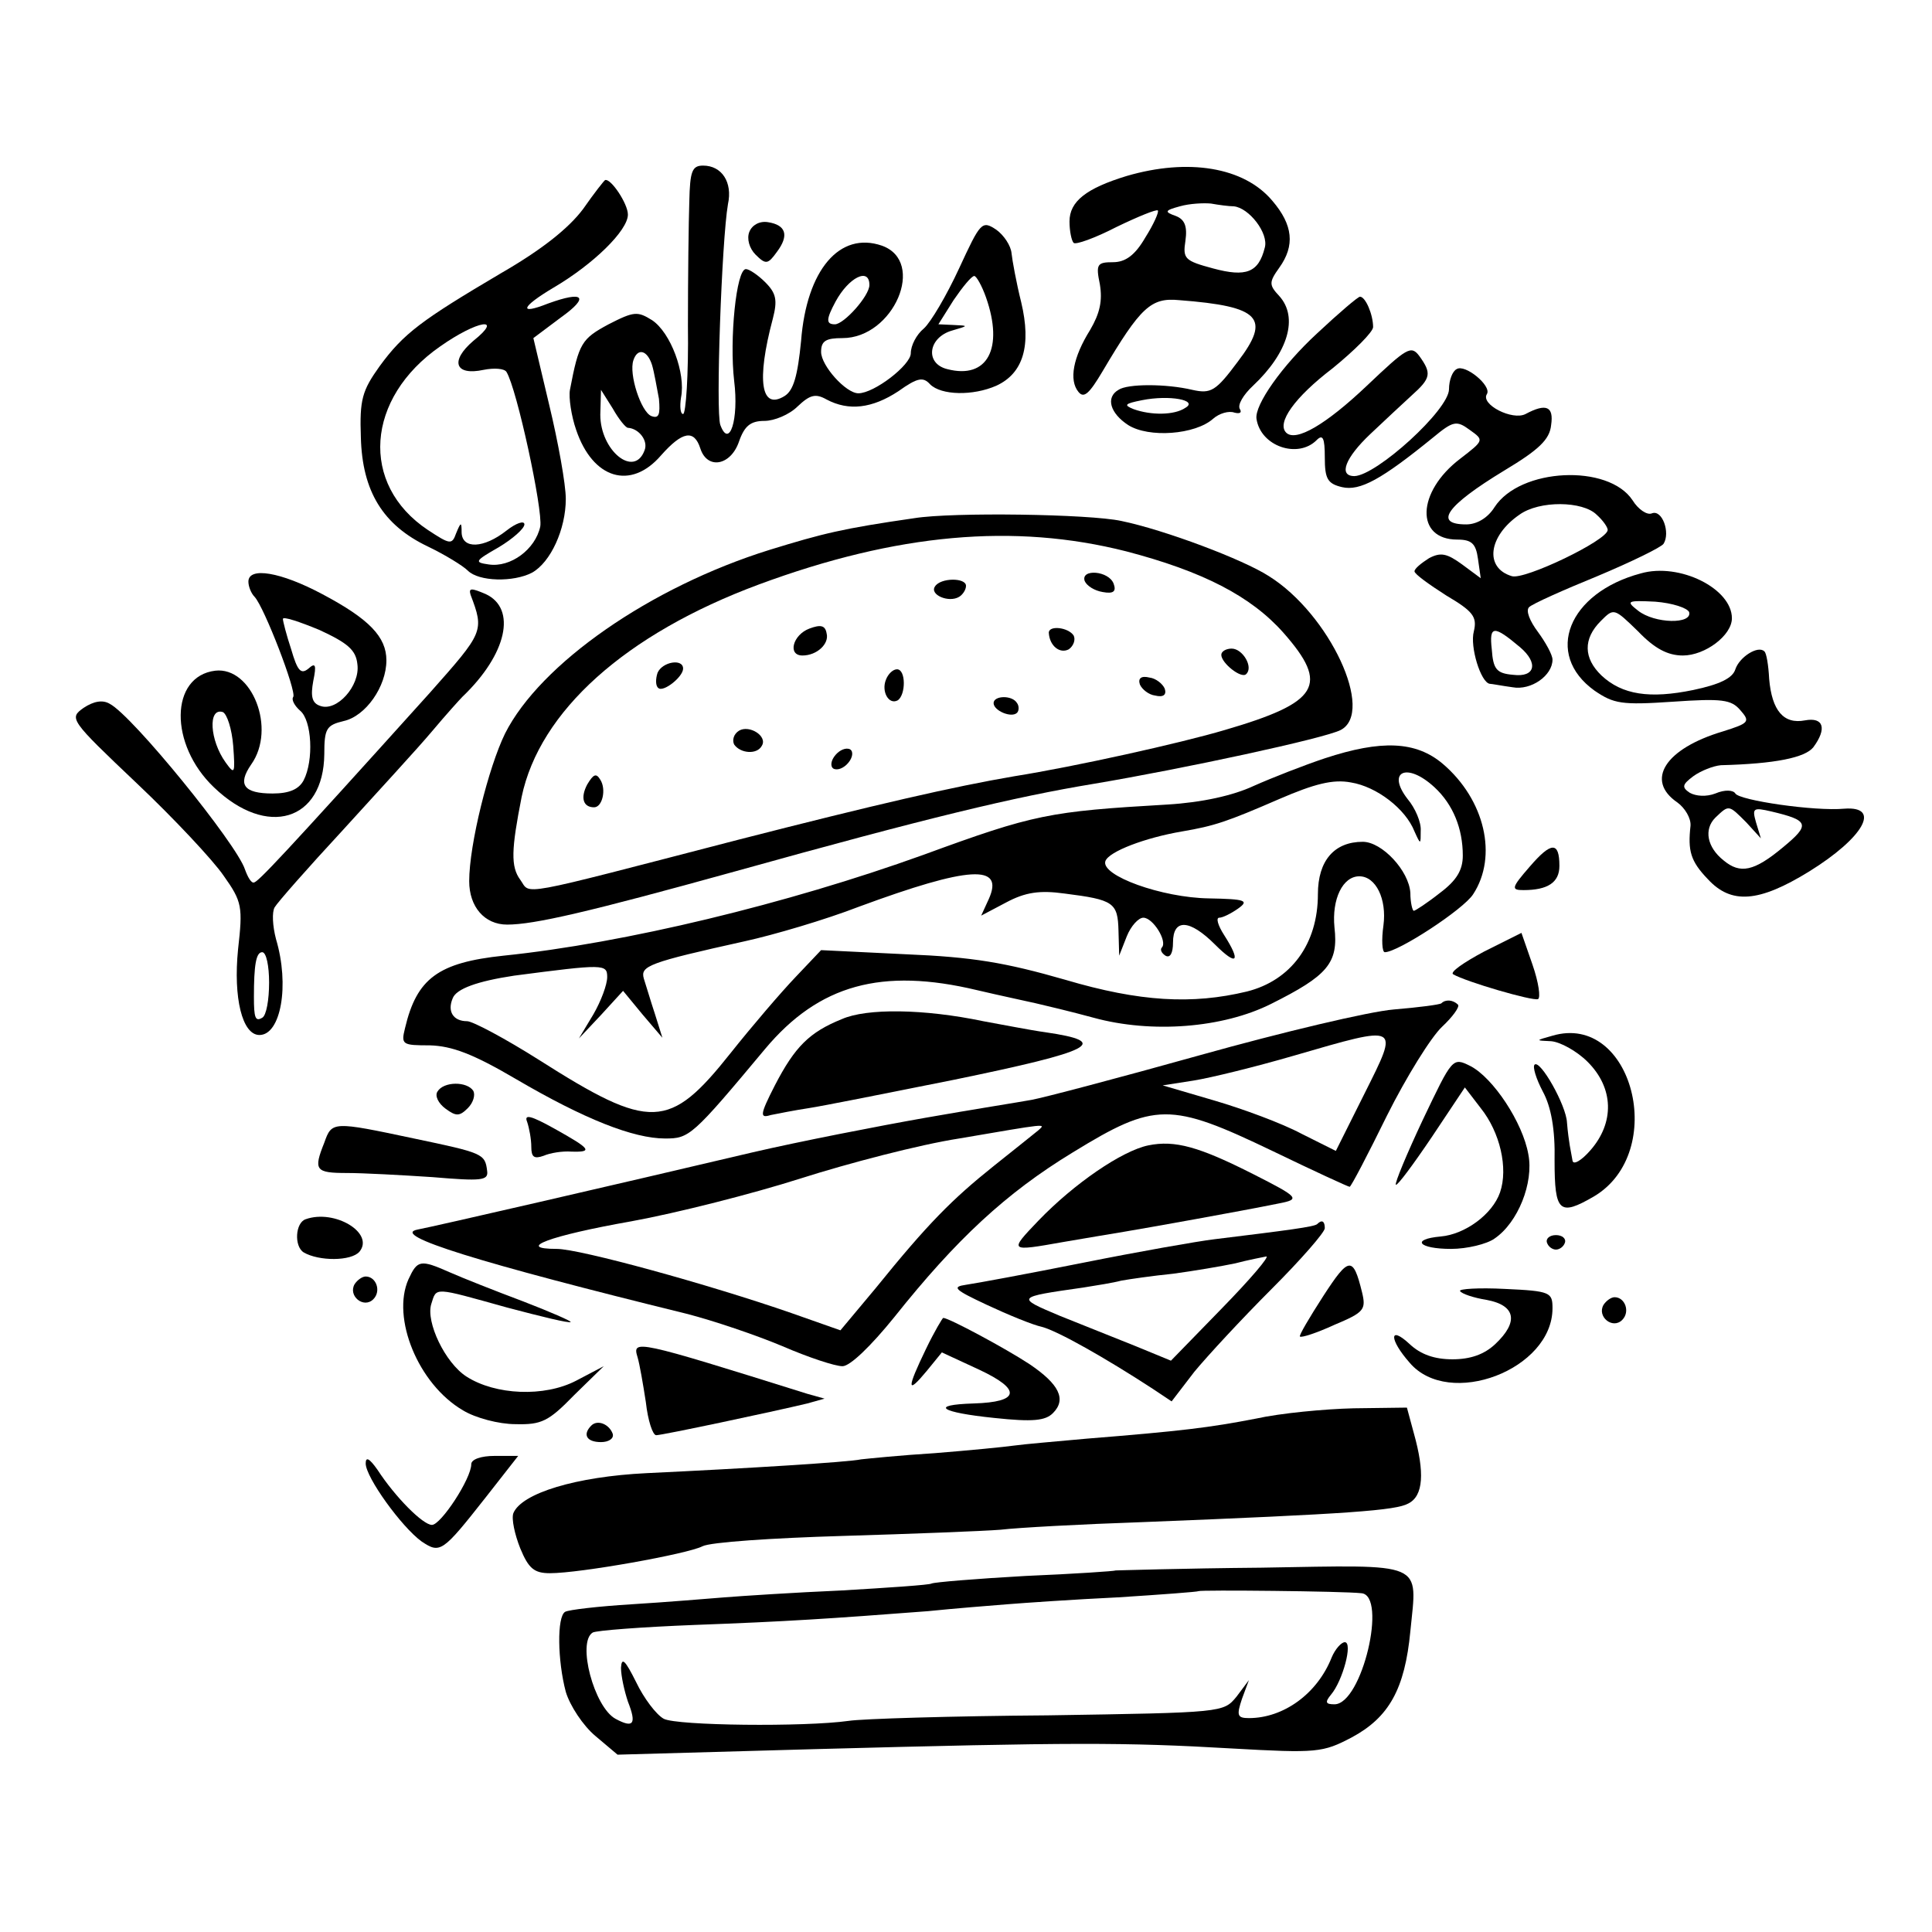 <?xml version="1.0" standalone="no"?>
<!DOCTYPE svg PUBLIC "-//W3C//DTD SVG 20010904//EN"
 "http://www.w3.org/TR/2001/REC-SVG-20010904/DTD/svg10.dtd">
<svg version="1.0" xmlns="http://www.w3.org/2000/svg"
 width="280pt" height="280pt" viewBox="0 0 280 280"
 preserveAspectRatio="xMidYMid meet">
<g transform="translate(0,280) scale(0.1,-0.1)"
fill="#000000" stroke="none">
<path d="M999 2508 c-1 -29 -2 -110 -2 -180 1 -71 -3 -128 -7 -128 -4 0 -5 11
-3 24 7 35 -15 94 -42 112 -21 13 -26 13 -63 -6 -39 -21 -43 -27 -56 -95 -2
-11 2 -38 9 -58 24 -71 79 -88 123 -37 31 35 48 38 57 10 10 -31 44 -25 56 10
8 23 17 30 37 30 14 0 36 9 48 21 18 17 26 19 42 10 32 -17 66 -13 104 12 28
20 36 21 46 10 16 -16 62 -17 96 -2 39 18 51 58 36 121 -7 28 -13 61 -14 71
-1 11 -11 26 -22 34 -21 14 -23 11 -54 -56 -18 -39 -41 -78 -51 -87 -11 -9
-19 -25 -19 -36 0 -17 -53 -58 -76 -58 -18 0 -54 40 -54 60 0 16 7 20 31 20
74 0 122 111 57 134 -61 21 -109 -35 -117 -138 -5 -51 -11 -72 -24 -80 -34
-21 -41 22 -17 112 7 27 5 37 -11 53 -10 10 -23 19 -28 19 -14 0 -24 -102 -17
-162 7 -56 -7 -99 -20 -64 -7 18 2 268 11 320 7 32 -9 56 -36 56 -16 0 -19 -8
-20 -52z m261 -121 c0 -16 -37 -57 -50 -57 -13 0 -13 7 1 33 19 35 49 50 49
24z m169 -18 c26 -74 2 -119 -56 -104 -33 8 -28 46 7 56 24 7 24 7 2 8 l-22 1
22 35 c13 19 26 35 30 35 3 0 11 -14 17 -31z m-484 -98 c3 -10 7 -33 10 -49 2
-23 0 -29 -11 -25 -15 6 -33 61 -26 81 6 18 20 15 27 -7z m-35 -91 c16 -1 30
-19 24 -33 -15 -40 -64 0 -64 52 l1 36 17 -27 c9 -16 19 -28 22 -28z"/>
<path d="M1633 2545 c-59 -18 -83 -37 -83 -66 0 -14 3 -28 6 -31 3 -3 31 7 62
23 31 15 58 26 60 24 2 -2 -6 -20 -18 -39 -15 -26 -29 -36 -47 -36 -23 0 -25
-3 -19 -32 4 -24 0 -42 -14 -66 -25 -40 -31 -73 -17 -90 8 -10 16 -2 35 30 55
93 70 107 111 103 118 -9 133 -26 85 -89 -32 -43 -39 -47 -66 -41 -38 9 -94 9
-107 0 -19 -11 -12 -34 14 -51 30 -19 97 -14 123 9 9 8 23 12 31 9 8 -2 11 0
8 5 -4 6 5 21 19 34 51 48 66 99 38 130 -15 16 -15 20 0 41 23 32 20 62 -10
97 -41 49 -122 62 -211 36z m155 -44 c22 -2 51 -39 45 -60 -9 -36 -27 -43 -75
-30 -41 11 -44 14 -40 40 3 21 -1 31 -14 36 -17 6 -16 8 6 14 14 4 34 5 45 4
11 -2 26 -4 33 -4z m-70 -292 c-16 -11 -50 -11 -75 -2 -15 6 -13 8 12 13 40 8
82 0 63 -11z"/>
<path d="M845 2497 c-21 -28 -60 -59 -119 -93 -115 -68 -141 -87 -176 -135
-25 -35 -29 -48 -27 -103 2 -78 32 -127 97 -158 25 -12 51 -28 58 -35 16 -16
66 -17 93 -3 27 15 49 63 49 107 0 21 -11 82 -24 136 l-23 97 40 30 c42 30 33
39 -19 20 -43 -17 -39 -5 8 23 58 34 108 83 108 106 0 16 -25 53 -33 50 -1 0
-16 -19 -32 -42z m-159 -191 c-34 -29 -27 -51 15 -42 15 3 30 2 33 -3 15 -24
53 -200 49 -224 -7 -33 -43 -60 -75 -55 -21 3 -20 5 15 25 20 12 37 27 37 33
0 6 -12 2 -26 -9 -33 -26 -64 -27 -65 -3 0 16 -1 16 -8 -1 -6 -17 -9 -16 -41
5 -99 66 -90 191 18 266 54 38 93 44 48 8z"/>
<path d="M1086 2464 c-4 -10 0 -24 9 -33 15 -15 18 -14 31 4 18 24 13 39 -13
43 -12 2 -23 -4 -27 -14z"/>
<path d="M1909 2317 c-51 -47 -91 -104 -88 -124 6 -40 60 -58 87 -31 9 9 12 4
12 -25 0 -31 4 -38 25 -43 26 -6 57 11 132 72 29 24 34 25 53 11 21 -15 21
-15 -14 -42 -63 -48 -65 -117 -4 -117 21 0 27 -6 30 -28 l4 -28 -27 20 c-22
16 -31 18 -48 9 -11 -7 -21 -15 -21 -19 0 -4 21 -19 46 -35 39 -23 45 -31 40
-52 -6 -22 10 -74 23 -76 3 0 18 -3 33 -5 27 -5 58 17 58 40 0 7 -10 25 -21
40 -12 16 -18 31 -13 36 5 5 50 25 99 45 50 21 93 42 96 47 10 16 -2 50 -17
44 -7 -3 -20 6 -28 19 -35 53 -163 47 -200 -10 -10 -16 -26 -25 -41 -25 -48 0
-29 27 55 78 50 30 66 45 68 66 4 27 -7 32 -37 16 -19 -10 -66 14 -56 29 7 12
-32 44 -44 36 -6 -3 -11 -16 -11 -29 0 -30 -105 -125 -137 -126 -24 0 -13 27
23 61 20 19 47 44 60 56 28 25 29 32 11 57 -12 16 -18 12 -76 -43 -59 -56
-103 -82 -117 -68 -14 14 12 51 67 93 32 26 59 53 59 60 0 18 -11 44 -19 44
-3 0 -31 -24 -62 -53z m405 -263 c9 -8 16 -18 16 -22 0 -15 -121 -73 -139 -67
-40 12 -34 58 11 89 29 21 92 20 112 0z m-111 -192 c27 -23 22 -44 -10 -40
-24 2 -29 8 -31 37 -4 35 3 35 41 3z"/>
<path d="M1325 2049 c-104 -15 -132 -22 -210 -46 -173 -54 -332 -165 -383
-266 -24 -49 -52 -161 -52 -214 0 -37 22 -63 55 -63 39 0 117 18 330 77 280
78 405 108 520 127 131 22 335 66 358 78 50 26 -16 168 -104 223 -37 24 -151
67 -214 80 -46 10 -244 13 -300 4z m307 -48 c111 -29 181 -65 228 -118 67 -76
52 -101 -85 -141 -64 -19 -217 -53 -305 -67 -88 -15 -201 -41 -400 -92 -328
-85 -300 -80 -316 -58 -14 19 -13 44 2 120 26 124 150 236 344 308 200 74 370
89 532 48z"/>
<path d="M1572 1958 c3 -7 14 -14 26 -16 16 -3 20 1 16 12 -7 19 -48 22 -42 4z"/>
<path d="M1355 1950 c-8 -12 20 -24 35 -15 5 3 10 10 10 16 0 12 -37 12 -45
-1z"/>
<path d="M1173 1889 c-24 -9 -32 -39 -10 -39 21 0 39 17 35 32 -2 12 -9 13
-25 7z"/>
<path d="M1520 1883 c1 -19 16 -31 29 -24 7 5 10 14 7 20 -8 12 -36 15 -36 4z"/>
<path d="M1770 1851 c0 -12 29 -35 36 -28 11 10 -5 37 -21 37 -8 0 -15 -4 -15
-9z"/>
<path d="M953 1825 c-3 -9 -3 -19 1 -22 7 -7 36 16 36 28 0 15 -30 10 -37 -6z"/>
<path d="M1284 1815 c-7 -17 4 -37 17 -30 12 8 12 45 -1 45 -6 0 -13 -7 -16
-15z"/>
<path d="M1652 1808 c3 -7 13 -15 22 -16 12 -3 17 1 14 10 -3 7 -13 15 -22 16
-12 3 -17 -1 -14 -10z"/>
<path d="M1440 1781 c0 -11 26 -22 34 -14 3 3 3 10 0 14 -7 12 -34 11 -34 0z"/>
<path d="M1071 1741 c-8 -5 -10 -14 -7 -20 9 -13 33 -15 40 -2 9 14 -18 31
-33 22z"/>
<path d="M1211 1706 c-7 -8 -8 -17 -3 -20 6 -3 15 1 21 8 7 8 8 17 3 20 -6 3
-15 -1 -21 -8z"/>
<path d="M851 1663 c-10 -19 -6 -33 10 -33 12 0 18 26 9 40 -6 10 -10 8 -19
-7z"/>
<path d="M2378 1969 c-105 -28 -141 -117 -67 -170 28 -19 39 -21 113 -16 72 5
85 3 98 -12 15 -17 13 -19 -25 -31 -84 -25 -113 -71 -66 -103 11 -8 20 -23 19
-34 -4 -36 0 -51 25 -77 34 -37 74 -34 147 11 79 49 105 95 51 91 -43 -4 -152
12 -158 22 -3 5 -15 6 -29 0 -13 -5 -28 -4 -37 1 -12 8 -11 12 5 24 11 8 29
15 40 16 79 2 122 11 134 26 20 27 15 44 -12 39 -31 -6 -48 14 -52 60 -1 20
-4 38 -7 40 -9 9 -36 -8 -42 -26 -4 -13 -23 -22 -61 -30 -63 -13 -103 -7 -133
21 -26 25 -27 53 -1 79 19 19 19 19 54 -15 24 -25 43 -35 65 -35 32 0 71 29
71 54 0 43 -76 81 -132 65z m70 -56 c5 -18 -50 -17 -74 2 -18 14 -16 15 25 13
25 -2 46 -9 49 -15z m83 -305 l21 -23 -7 23 c-6 21 -4 22 22 16 55 -13 57 -19
17 -52 -42 -35 -62 -39 -86 -19 -24 19 -29 45 -12 62 20 19 19 19 45 -7z"/>
<path d="M360 1957 c0 -7 4 -17 9 -22 14 -15 61 -137 56 -145 -3 -4 2 -13 10
-20 17 -14 20 -72 5 -101 -7 -13 -21 -19 -45 -19 -42 0 -51 13 -31 42 37 52 1
142 -52 136 -66 -8 -67 -107 -2 -169 77 -74 159 -49 160 48 0 37 3 42 28 48
32 7 62 50 62 88 0 34 -25 60 -93 96 -60 32 -107 40 -107 18z m158 -120 c4
-31 -30 -69 -54 -60 -12 4 -14 14 -10 36 5 24 3 27 -7 18 -11 -9 -16 -3 -25
28 -7 21 -12 41 -12 44 0 4 24 -4 53 -16 41 -19 53 -29 55 -50z m-180 -118 c3
-41 2 -42 -11 -24 -23 32 -26 80 -4 73 6 -3 13 -24 15 -49z"/>
<path d="M682 1938 c20 -53 19 -54 -59 -142 -218 -242 -249 -274 -255 -275 -4
-1 -9 8 -13 19 -12 37 -163 223 -196 240 -10 6 -23 4 -38 -6 -21 -15 -20 -17
77 -109 54 -51 111 -112 126 -134 27 -38 28 -45 21 -107 -7 -70 6 -124 31
-124 31 0 44 72 24 139 -5 19 -6 39 -2 46 4 7 48 57 98 111 50 55 109 119 130
144 21 25 41 47 44 50 65 62 79 128 34 149 -21 9 -25 9 -22 -1z m-292 -562 c0
-25 -4 -48 -10 -51 -10 -6 -12 0 -12 30 0 46 3 65 12 65 6 0 10 -20 10 -44z"/>
<path d="M1920 1701 c-30 -10 -76 -28 -103 -40 -30 -14 -75 -24 -125 -27 -172
-10 -193 -14 -354 -73 -197 -71 -433 -128 -608 -146 -95 -10 -126 -33 -143
-105 -6 -24 -4 -25 36 -25 32 -1 62 -12 125 -49 99 -58 170 -86 216 -86 35 0
39 3 145 130 78 93 169 118 307 85 34 -8 72 -16 85 -19 13 -3 51 -12 84 -21
84 -23 187 -15 257 20 82 41 98 59 92 111 -4 41 12 74 36 74 24 0 40 -33 35
-71 -3 -21 -2 -39 2 -39 19 0 114 62 128 84 36 55 17 137 -44 189 -39 33 -89
35 -171 8z m159 -42 c27 -25 41 -60 41 -99 0 -21 -9 -36 -33 -54 -19 -15 -36
-26 -38 -26 -2 0 -5 12 -5 26 -2 32 -41 74 -69 74 -41 0 -65 -27 -65 -76 0
-72 -39 -125 -103 -141 -79 -19 -155 -15 -263 17 -87 25 -134 33 -231 37
l-123 6 -37 -39 c-21 -22 -63 -71 -94 -110 -89 -112 -116 -113 -278 -10 -49
31 -96 56 -104 56 -20 0 -29 14 -21 33 5 14 36 25 89 33 130 17 135 17 135 -2
0 -11 -9 -35 -20 -54 l-21 -35 32 34 32 35 28 -34 29 -34 -11 35 c-6 18 -13
42 -16 51 -5 18 7 23 147 54 41 9 116 31 165 50 160 59 211 62 188 11 l-11
-24 36 19 c28 15 49 18 85 13 71 -9 77 -13 78 -54 l1 -36 11 28 c6 15 17 27
24 27 14 0 35 -34 27 -43 -3 -3 -1 -8 5 -12 7 -4 11 4 11 19 0 35 24 34 61 -3
32 -32 38 -25 13 14 -9 14 -12 25 -7 25 5 0 17 6 27 13 17 12 11 14 -42 15
-68 1 -157 33 -150 54 5 14 58 34 111 43 47 8 65 14 141 47 51 22 78 29 104
24 37 -6 79 -38 92 -71 9 -20 9 -19 9 1 1 12 -8 33 -19 46 -31 40 -1 54 39 17z"/>
<path d="M2217 1544 c-27 -31 -27 -34 -9 -34 35 0 52 11 52 35 0 36 -12 35
-43 -1z"/>
<path d="M2151 1421 c-30 -16 -50 -30 -45 -33 19 -11 115 -39 123 -36 4 2 1
24 -8 50 l-16 46 -54 -27z"/>
<path d="M2089 1346 c-2 -2 -33 -6 -69 -9 -36 -3 -162 -33 -280 -66 -118 -33
-228 -62 -245 -65 -16 -3 -86 -14 -154 -26 -68 -12 -181 -34 -250 -50 -195
-46 -464 -108 -486 -112 -40 -8 89 -48 390 -122 39 -10 101 -31 139 -47 37
-16 76 -29 87 -29 11 0 41 29 75 71 90 113 162 180 259 239 119 73 141 73 289
2 60 -29 110 -52 112 -52 2 0 26 46 54 103 28 56 64 114 80 129 15 14 26 29
23 32 -7 7 -18 8 -24 2z m-111 -130 l-42 -84 -50 25 c-28 15 -85 36 -126 48
l-75 22 45 7 c25 4 90 20 145 36 155 45 153 46 103 -54z m-473 -54 c-6 -5 -35
-28 -65 -52 -60 -48 -95 -83 -171 -177 l-51 -61 -71 25 c-121 42 -307 93 -340
93 -61 0 -11 19 108 40 66 12 176 40 245 62 69 22 172 49 230 58 129 22 126
22 115 12z"/>
<path d="M1220 1323 c-47 -19 -68 -40 -97 -96 -22 -43 -22 -48 -6 -43 10 2 35
7 55 10 20 3 115 22 210 41 204 42 229 55 133 69 -22 3 -62 11 -90 16 -86 18
-169 19 -205 3z"/>
<path d="M2250 1299 c-25 -7 -25 -7 -2 -8 13 -1 37 -14 53 -30 38 -38 39 -88
4 -128 -13 -15 -25 -22 -26 -15 -1 6 -3 17 -4 22 -1 6 -3 20 -4 33 -1 25 -39
92 -47 84 -3 -3 2 -20 12 -39 12 -22 18 -55 17 -100 0 -75 7 -81 57 -52 108
64 56 267 -60 233z"/>
<path d="M2062 1177 c-23 -49 -41 -92 -39 -94 2 -2 25 29 52 69 l48 72 23 -30
c28 -35 40 -87 28 -122 -11 -32 -51 -61 -86 -64 -44 -4 -32 -18 15 -18 23 0
52 7 63 15 34 23 57 81 49 122 -8 46 -51 111 -84 128 -26 13 -26 12 -69 -78z"/>
<path d="M634 1218 c-4 -6 1 -17 12 -25 15 -11 20 -11 32 1 8 8 11 19 8 25 -9
14 -43 14 -52 -1z"/>
<path d="M764 1174 c3 -9 6 -25 6 -36 0 -15 4 -18 18 -13 9 4 27 7 40 6 32 -1
28 4 -24 33 -34 19 -45 22 -40 10z"/>
<path d="M470 1144 c-16 -40 -13 -44 33 -44 23 0 79 -3 124 -6 71 -6 81 -5 79
9 -3 25 -6 26 -106 47 -118 25 -119 25 -130 -6z"/>
<path d="M1664 1140 c-38 -8 -107 -55 -159 -109 -43 -45 -43 -45 36 -31 30 5
70 12 89 15 30 5 165 29 224 41 31 6 28 9 -37 42 -79 40 -114 50 -153 42z"/>
<path d="M443 1033 c-15 -5 -17 -39 -3 -48 22 -13 69 -13 81 1 22 27 -36 62
-78 47z"/>
<path d="M1909 1026 c-4 -4 -43 -9 -149 -22 -25 -3 -110 -18 -190 -34 -80 -16
-156 -30 -170 -32 -21 -3 -17 -7 30 -29 30 -14 66 -29 80 -32 23 -6 92 -45
161 -90 l27 -18 33 43 c19 23 69 77 112 120 42 42 77 82 77 88 0 10 -4 13 -11
6z m-138 -122 l-74 -76 -51 21 c-28 11 -77 31 -110 44 -64 27 -64 27 34 41 19
3 44 7 55 10 11 2 45 7 75 10 30 4 71 11 90 15 19 5 40 9 45 10 6 1 -23 -33
-64 -75z"/>
<path d="M2242 999 c2 -6 8 -10 13 -10 5 0 11 4 13 10 2 6 -4 11 -13 11 -9 0
-15 -5 -13 -11z"/>
<path d="M1918 922 c-20 -31 -36 -58 -34 -59 2 -2 24 5 50 17 43 18 46 22 40
47 -13 53 -19 52 -56 -5z"/>
<path d="M592 946 c-25 -56 14 -152 79 -190 18 -11 52 -20 76 -20 38 -1 48 4
85 42 l43 42 -40 -21 c-46 -24 -117 -21 -159 6 -31 20 -59 79 -51 105 8 25 2
25 110 -5 49 -13 90 -23 92 -21 2 1 -30 15 -69 30 -40 15 -88 34 -106 42 -43
19 -47 18 -60 -10z"/>
<path d="M514 939 c-10 -17 13 -36 27 -22 12 12 4 33 -11 33 -5 0 -12 -5 -16
-11z"/>
<path d="M2116 929 c2 -4 20 -10 39 -13 42 -8 46 -32 12 -64 -16 -15 -36 -22
-62 -22 -26 0 -46 7 -62 22 -30 28 -30 7 0 -27 57 -67 207 -10 207 79 0 23 -3
25 -69 28 -38 2 -67 0 -65 -3z"/>
<path d="M2324 909 c-10 -17 13 -36 27 -22 12 12 4 33 -11 33 -5 0 -12 -5 -16
-11z"/>
<path d="M1342 845 c-28 -58 -28 -67 1 -32 l22 27 54 -25 c62 -29 59 -47 -8
-49 -65 -2 -48 -13 30 -21 56 -6 74 -4 85 7 20 20 9 42 -34 71 -35 23 -117 67
-125 67 -1 0 -13 -20 -25 -45z"/>
<path d="M924 833 c3 -10 8 -39 12 -65 3 -27 10 -48 15 -48 9 0 169 34 219 46
l25 7 -25 7 c-249 78 -254 79 -246 53z"/>
<path d="M1820 744 c-67 -13 -108 -18 -245 -29 -44 -4 -91 -8 -105 -10 -14 -2
-65 -7 -115 -11 -49 -3 -98 -8 -107 -9 -18 -4 -163 -13 -311 -20 -102 -5 -181
-29 -193 -58 -3 -8 2 -31 10 -51 12 -29 20 -36 43 -36 44 0 200 28 221 39 11
6 102 12 203 15 101 3 204 7 229 9 25 3 117 8 205 11 303 12 368 17 386 27 22
11 24 45 8 102 l-10 37 -77 -1 c-42 -1 -106 -7 -142 -15z"/>
<path d="M857 734 c-13 -13 -7 -24 14 -24 11 0 19 5 17 12 -5 14 -22 21 -31
12z"/>
<path d="M530 679 c0 -20 52 -92 81 -113 27 -18 30 -16 93 64 l47 60 -34 0
c-20 0 -34 -5 -34 -12 0 -21 -44 -88 -57 -88 -13 0 -53 40 -79 80 -12 17 -17
19 -17 9z"/>
<path d="M1617 524 c-1 -1 -60 -5 -131 -8 -71 -4 -132 -9 -136 -11 -3 -2 -62
-6 -130 -10 -69 -3 -145 -8 -170 -10 -25 -2 -85 -7 -134 -10 -49 -3 -92 -8
-97 -11 -12 -7 -11 -71 1 -116 6 -20 25 -49 43 -64 l32 -27 285 8 c373 10 450
10 605 1 124 -7 132 -6 174 16 54 29 77 70 85 154 10 102 24 96 -216 92 -115
-1 -210 -4 -211 -4z m356 -33 c38 -3 1 -161 -39 -161 -13 0 -14 3 -5 14 17 20
32 76 20 76 -5 0 -14 -10 -19 -22 -21 -53 -70 -88 -120 -88 -17 0 -18 4 -10
28 l10 27 -18 -24 c-19 -23 -19 -23 -273 -27 -140 -1 -270 -5 -289 -8 -64 -9
-249 -7 -268 3 -11 6 -29 30 -40 53 -16 32 -21 37 -22 21 0 -12 5 -34 10 -49
13 -33 8 -39 -18 -25 -31 17 -56 111 -33 125 5 3 71 8 147 11 135 5 195 9 339
20 39 4 90 8 115 10 25 2 97 7 160 10 63 4 116 8 117 9 2 2 210 0 236 -3z"/>
</g>
</svg>
